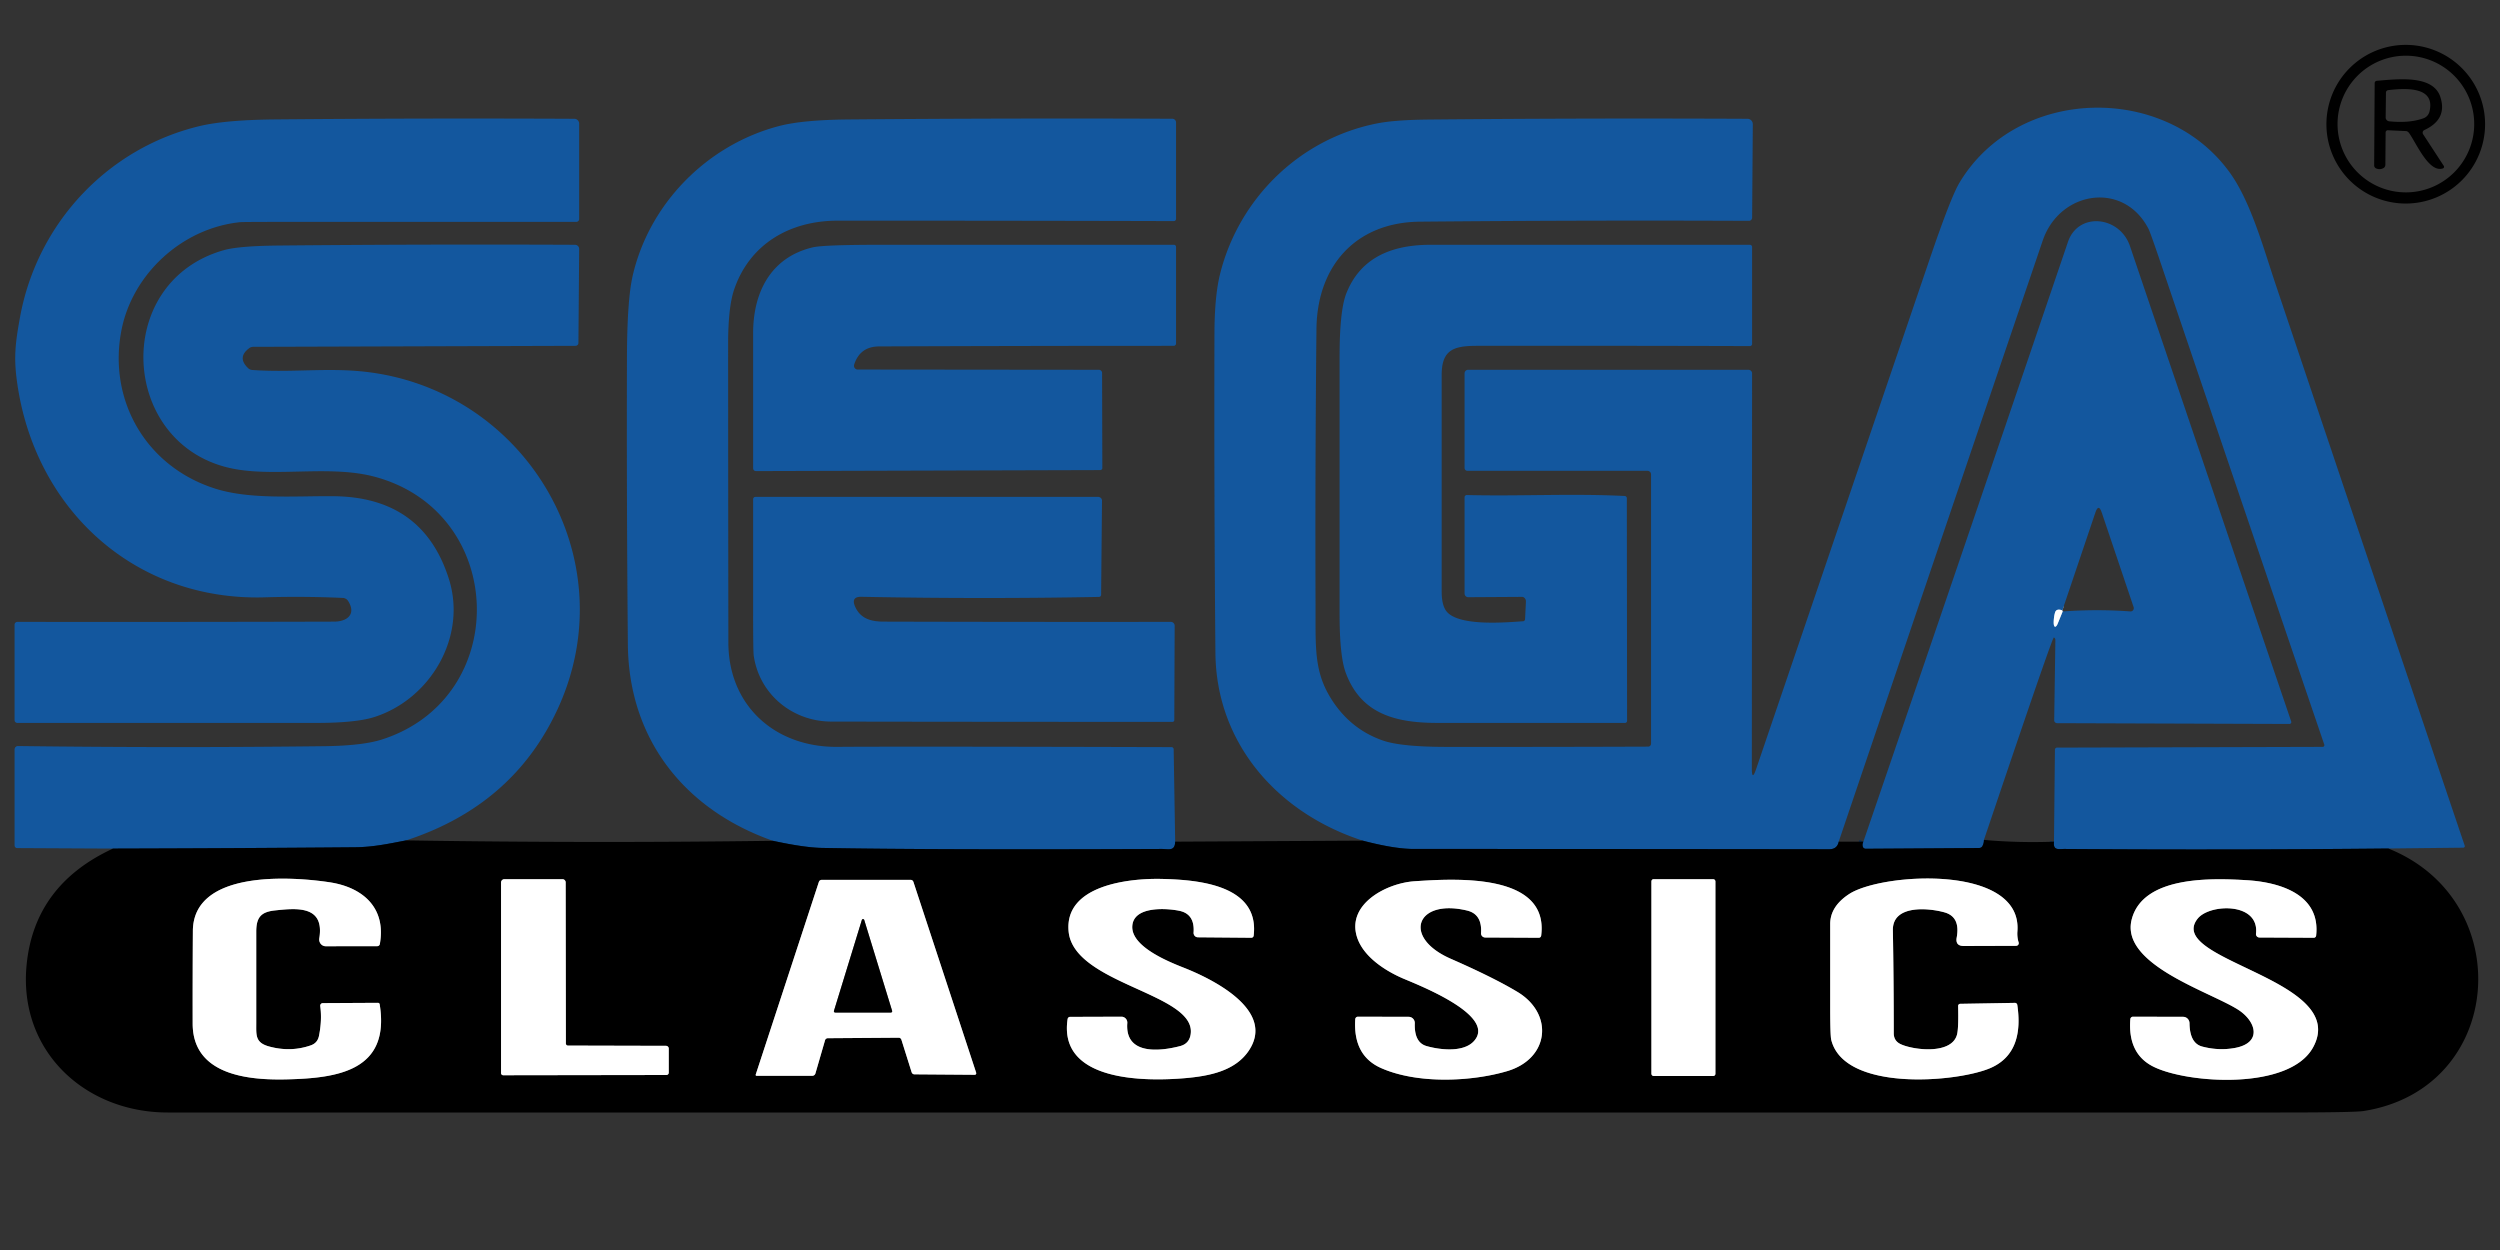 <?xml version="1.0" encoding="UTF-8" standalone="no"?>
<!DOCTYPE svg PUBLIC "-//W3C//DTD SVG 1.1//EN" "http://www.w3.org/Graphics/SVG/1.1/DTD/svg11.dtd">
<svg xmlns="http://www.w3.org/2000/svg" version="1.1" viewBox="0 0 600 300">
<rect x="0" y="0" width="600" height="300" fill="#333333" stroke="none"/>
<g stroke-width="2.00" fill="none" stroke-linecap="butt">
<path stroke="#0a2c4f" vector-effect="non-scaling-stroke" d="
  M 573.19 203.64
  Q 534.43 204.03 495.52 203.75
  C 494.10 203.74 492.69 204.20 492.96 202.00"
/>
<path stroke="#0a2c4f" vector-effect="non-scaling-stroke" d="
  M 441.29 202.00
  Q 440.94 203.82 439.00 203.82
  Q 389.12 203.75 339.25 203.75
  Q 334.67 203.75 327.04 201.75"
/>
<path stroke="#0a2c4f" vector-effect="non-scaling-stroke" d="
  M 476.14 201.58
  Q 476.15 202.37 475.77 203.08
  A 0.93 0.85 12.8 0 1 475.00 203.52
  L 447.81 203.70
  A 0.78 0.66 -7.5 0 1 447.09 203.24
  Q 446.89 202.65 447.21 202.00"
/>
<path stroke="#0a2c4f" vector-effect="non-scaling-stroke" d="
  M 282.04 202.00
  C 281.99 204.38 280.41 203.75 278.82 203.75
  Q 223.36 203.99 197.25 203.50
  Q 193.02 203.42 185.49 201.79"
/>
<path stroke="#0a2c4f" vector-effect="non-scaling-stroke" d="
  M 97.48 201.69
  C 93.25 202.50 89.61 203.30 85.20 203.34
  Q 56.03 203.59 27.12 203.66"
/>
<path stroke="#89abcf" vector-effect="non-scaling-stroke" d="
  M 494.96 146.50
  Q 493.49 145.93 493.18 147.11
  Q 493.00 147.81 492.93 148.52
  Q 492.76 150.39 493.25 150.41
  A 0.97 0.35 -70.0 0 0 493.83 149.72
  L 495.04 146.75"
/>
<path stroke="#808080" vector-effect="non-scaling-stroke" d="
  M 90.72 240.68
  L 77.47 240.75
  A 0.62 0.62 -4.1 0 0 76.86 241.45
  Q 77.32 244.83 76.55 248.64
  Q 76.20 250.33 74.58 250.89
  Q 69.73 252.58 64.53 251.14
  C 61.23 250.22 61.50 248.42 61.50 245.56
  Q 61.50 234.58 61.50 223.61
  C 61.50 220.15 62.64 218.86 66.00 218.50
  C 71.26 217.94 77.93 217.29 76.63 225.21
  A 1.63 1.58 -85.3 0 0 78.18 227.10
  L 90.56 227.08
  A 0.62 0.61 -84.9 0 0 91.16 226.57
  C 92.71 217.91 87.13 212.99 79.19 211.76
  C 69.93 210.34 46.39 208.75 46.29 223.42
  Q 46.22 234.56 46.24 245.69
  C 46.27 258.05 59.62 259.28 68.86 259.05
  C 80.85 258.75 93.73 257.10 91.12 241.02
  A 0.41 0.41 84.9 0 0 90.72 240.68"
/>
<path stroke="#808080" vector-effect="non-scaling-stroke" d="
  M 135.81 250.44
  L 135.76 211.78
  A 0.78 0.77 90.0 0 0 134.99 211.00
  L 121.06 211.00
  A 0.81 0.81 0.0 0 0 120.25 211.81
  L 120.25 257.54
  A 0.53 0.52 0.0 0 0 120.78 258.06
  L 159.94 258.00
  A 0.56 0.56 0.0 0 0 160.50 257.44
  L 160.50 251.65
  A 0.66 0.65 0.0 0 0 159.84 251.00
  L 136.30 250.94
  A 0.50 0.49 90.0 0 1 135.81 250.44"
/>
<path stroke="#808080" vector-effect="non-scaling-stroke" d="
  M 216.34 249.54
  L 218.79 257.33
  A 0.74 0.68 81.0 0 0 219.44 257.84
  L 233.94 257.95
  A 0.38 0.36 81.2 0 0 234.28 257.46
  L 219.22 211.66
  A 0.71 0.67 80.5 0 0 218.57 211.17
  L 197.19 211.17
  A 0.73 0.69 -79.9 0 0 196.53 211.66
  L 181.37 257.91
  A 0.22 0.21 9.4 0 0 181.58 258.19
  L 194.95 258.19
  A 0.78 0.78 -82.1 0 0 195.70 257.62
  L 198.01 249.66
  A 0.70 0.67 7.7 0 1 198.68 249.17
  L 215.69 249.05
  A 0.69 0.68 81.3 0 1 216.34 249.54"
/>
<path stroke="#808080" vector-effect="non-scaling-stroke" d="
  M 256.23 244.56
  C 253.90 259.82 275.34 259.55 284.50 258.75
  C 290.28 258.24 296.42 257.03 299.69 252.19
  C 306.31 242.40 290.77 234.88 284.13 232.26
  C 280.37 230.78 271.43 227.16 271.75 222.25
  C 272.07 217.29 280.36 218.02 283.08 218.60
  Q 286.78 219.39 286.46 223.82
  A 1.06 1.04 -87.7 0 0 287.49 224.95
  L 300.32 225.06
  A 0.57 0.56 -86.6 0 0 300.88 224.56
  C 302.35 212.14 286.94 211.12 278.62 210.94
  C 271.17 210.79 255.48 212.35 256.46 223.48
  C 257.59 236.28 287.18 238.37 285.76 248.21
  Q 285.43 250.49 283.20 251.07
  C 278.36 252.33 269.96 253.26 270.55 245.54
  A 1.42 1.41 -87.9 0 0 269.14 244.01
  L 256.80 244.05
  A 0.61 0.59 -85.9 0 0 256.23 244.56"
/>
<path stroke="#808080" vector-effect="non-scaling-stroke" d="
  M 331.43 256.32
  C 340.13 260.20 353.09 259.62 361.70 257.08
  C 371.88 254.08 372.94 243.32 364.19 238.06
  Q 358.43 234.60 348.17 230.10
  C 336.38 224.93 339.97 215.61 352.10 218.53
  Q 355.75 219.41 355.45 223.95
  A 1.00 0.99 1.6 0 0 356.45 225.00
  L 369.31 225.06
  A 0.57 0.57 3.4 0 0 369.88 224.56
  C 371.84 209.29 348.73 210.90 339.50 211.50
  C 332.74 211.94 323.14 217.02 325.69 224.93
  C 327.18 229.56 332.34 232.96 336.84 234.88
  C 340.61 236.48 357.64 243.16 354.35 249.03
  C 352.24 252.79 345.81 252.04 342.35 251.05
  Q 339.39 250.19 339.55 245.58
  A 1.49 1.46 -88.9 0 0 338.10 244.04
  L 325.90 244.01
  A 0.65 0.63 -87.6 0 0 325.26 244.62
  Q 324.71 253.33 331.43 256.32"
/>
<path stroke="#808080" vector-effect="non-scaling-stroke" d="
  M 411.70 211.52
  A 0.52 0.52 0.0 0 0 411.18 211.00
  L 396.86 211.00
  A 0.52 0.52 0.0 0 0 396.34 211.52
  L 396.34 257.72
  A 0.52 0.52 0.0 0 0 396.86 258.24
  L 411.18 258.24
  A 0.52 0.52 0.0 0 0 411.70 257.72
  L 411.70 211.52"
/>
<path stroke="#808080" vector-effect="non-scaling-stroke" d="
  M 439.49 249.52
  C 442.52 262.00 469.23 259.80 477.44 256.44
  C 483.98 253.76 485.11 247.70 484.15 241.18
  A 0.58 0.57 84.8 0 0 483.57 240.69
  L 470.44 240.92
  A 0.51 0.50 88.9 0 0 469.95 241.44
  Q 470.07 246.31 469.75 248.00
  C 468.76 253.23 459.26 252.04 456.18 250.61
  Q 454.50 249.83 454.50 247.98
  Q 454.50 235.50 454.29 223.25
  C 454.18 217.12 462.78 217.87 466.69 218.97
  Q 470.52 220.05 469.61 225.00
  Q 469.23 227.05 471.34 227.04
  L 483.86 227.00
  A 0.64 0.63 -8.9 0 0 484.47 226.17
  Q 484.07 224.91 484.18 223.49
  C 485.35 207.35 451.68 209.45 443.81 214.56
  Q 439.25 217.53 439.25 221.75
  Q 439.25 231.61 439.25 241.46
  Q 439.25 248.52 439.49 249.52"
/>
<path stroke="#808080" vector-effect="non-scaling-stroke" d="
  M 516.94 256.06
  C 525.24 260.10 549.43 261.66 555.11 251.42
  C 564.25 234.95 519.38 230.58 527.44 220.47
  C 530.31 216.87 542.29 216.49 541.44 224.08
  A 0.83 0.82 3.4 0 0 542.27 225.00
  L 555.31 225.06
  A 0.56 0.56 2.8 0 0 555.87 224.56
  C 556.99 214.64 547.11 211.73 539.25 211.25
  C 530.80 210.74 514.36 210.17 511.62 220.62
  C 508.78 231.40 529.96 237.84 537.01 242.24
  C 541.50 245.04 543.08 250.35 536.22 251.54
  Q 532.40 252.20 528.52 251.17
  Q 525.54 250.38 525.48 245.56
  A 1.55 1.52 89.4 0 0 523.96 244.04
  L 511.92 244.01
  A 0.64 0.64 -87.6 0 0 511.28 244.60
  Q 510.63 253.00 516.94 256.06"
/>
<path stroke="#808080" vector-effect="non-scaling-stroke" d="
  M 200.15 242.61
  A 0.30 0.30 8.5 0 0 200.44 243.00
  L 213.82 243.00
  A 0.30 0.30 -8.5 0 0 214.11 242.61
  L 207.42 220.81
  A 0.30 0.30 45.6 0 0 206.84 220.81
  L 200.15 242.61"
/>
</g>
<path fill="#000000" d="
  M 596.42 29.81
  A 19.04 19.04 0.0 0 1 577.38 48.85
  A 19.04 19.04 0.0 0 1 558.34 29.81
  A 19.04 19.04 0.0 0 1 577.38 10.77
  A 19.04 19.04 0.0 0 1 596.42 29.81
  Z
  M 593.81 29.77
  A 16.40 16.40 0.0 0 0 577.41 13.37
  A 16.40 16.40 0.0 0 0 561.01 29.77
  A 16.40 16.40 0.0 0 0 577.41 46.17
  A 16.40 16.40 0.0 0 0 593.81 29.77
  Z"
/>
<path fill="#000000" d="
  M 572.55 31.81
  L 572.49 39.49
  A 1.02 0.79 78.0 0 1 572.10 40.30
  Q 571.23 40.83 570.27 40.42
  A 0.80 0.75 -79.7 0 1 569.80 39.69
  L 569.92 19.94
  A 0.57 0.55 -2.9 0 1 570.43 19.39
  C 575.49 18.98 583.94 17.92 585.68 23.27
  Q 587.43 28.64 581.83 31.22
  A 0.70 0.68 60.8 0 0 581.56 32.24
  L 586.51 39.82
  A 0.40 0.40 -25.1 0 1 586.29 40.42
  C 582.99 41.50 580.11 34.74 578.22 31.98
  A 1.19 0.80 67.7 0 0 577.44 31.46
  L 573.06 31.26
  A 0.55 0.49 -89.0 0 0 572.55 31.81
  Z
  M 583.06 26.83
  C 584.57 20.84 577.67 21.10 573.19 21.63
  A 0.63 0.57 -2.9 0 0 572.63 22.19
  L 572.56 28.21
  A 0.97 0.91 2.8 0 0 573.44 29.12
  Q 578.41 29.60 581.70 28.36
  A 2.25 2.22 87.0 0 0 583.06 26.83
  Z"
/>
<path fill="#13579e" d="
  M 573.19 203.64
  Q 534.43 204.03 495.52 203.75
  C 494.10 203.74 492.69 204.20 492.96 202.00
  L 493.18 179.94
  A 0.51 0.50 -90.0 0 1 493.68 179.43
  L 557.44 179.25
  A 0.41 0.41 -9.2 0 0 557.83 178.71
  Q 537.84 120.06 518.22 62.10
  Q 516.08 55.80 515.65 54.95
  C 509.70 43.35 494.32 45.77 490.25 57.75
  Q 465.73 129.86 441.29 202.00
  Q 440.94 203.82 439.00 203.82
  Q 389.12 203.75 339.25 203.75
  Q 334.67 203.75 327.04 201.75
  C 306.71 195.17 291.90 178.51 291.70 156.71
  Q 291.36 118.33 291.47 79.94
  Q 291.50 70.99 292.83 65.70
  C 297.32 47.74 311.81 33.33 330.45 29.63
  Q 334.80 28.76 343.13 28.69
  Q 380.35 28.33 419.41 28.51
  A 1.30 1.27 -89.8 0 1 420.67 29.81
  L 420.51 52.23
  A 0.77 0.75 -89.6 0 1 419.75 53.00
  Q 379.82 52.83 340.78 53.20
  C 325.31 53.35 316.10 63.89 315.95 78.95
  Q 315.61 112.17 315.73 145.40
  C 315.76 155.13 315.33 160.93 319.31 167.44
  Q 323.91 174.94 331.87 177.72
  Q 336.25 179.25 347.29 179.26
  Q 371.56 179.28 395.55 179.19
  A 0.71 0.70 -90.0 0 0 396.25 178.48
  L 396.25 113.85
  A 0.85 0.85 -0.2 0 0 395.40 113.00
  L 352.19 113.00
  A 0.69 0.69 0.0 0 1 351.50 112.31
  L 351.50 89.60
  A 0.85 0.85 -0.0 0 1 352.35 88.75
  L 419.63 88.75
  A 0.87 0.87 0.0 0 1 420.50 89.62
  L 420.44 184.37
  Q 420.44 187.62 421.48 184.54
  Q 442.29 123.40 463.03 62.46
  Q 468.17 47.36 470.26 43.87
  C 484.15 20.62 519.75 19.88 535.22 41.52
  C 540.23 48.52 543.22 59.54 546.25 68.54
  Q 568.83 135.77 591.53 202.96
  A 0.37 0.36 -9.9 0 1 591.19 203.44
  L 573.19 203.64
  Z"
/>
<path fill="#13579e" d="
  M 83.56 144.25
  A 1.62 1.62 -14.8 0 0 82.27 143.50
  Q 72.88 143.08 63.50 143.36
  C 32.14 144.28 7.96 121.94 4.00 91.00
  C 3.29 85.47 3.74 81.96 4.82 76.04
  C 8.95 53.55 25.84 35.54 47.94 30.25
  Q 54.17 28.77 66.18 28.66
  Q 101.48 28.34 137.84 28.51
  A 1.16 1.16 -87.7 0 1 139.00 29.67
  L 139.00 52.56
  A 0.69 0.69 0.0 0 1 138.31 53.25
  Q 104.11 53.25 70.38 53.25
  Q 58.37 53.25 57.64 53.32
  C 43.62 54.76 31.74 65.85 29.14 79.29
  C 25.87 96.19 35.17 112.14 51.81 117.32
  C 60.12 119.91 70.90 119.01 80.00 119.09
  Q 101.55 119.26 107.75 139.00
  C 112.09 152.83 103.35 167.72 89.93 172.06
  Q 85.47 173.50 75.91 173.50
  Q 40.17 173.50 4.16 173.50
  A 0.66 0.66 -3.8 0 1 3.50 172.84
  L 3.50 149.92
  A 0.67 0.67 -0.4 0 1 4.17 149.25
  Q 42.23 149.30 80.21 149.19
  C 83.29 149.18 85.56 147.44 83.56 144.25
  Z"
/>
<path fill="#13579e" d="
  M 282.04 202.00
  C 281.99 204.38 280.41 203.75 278.82 203.75
  Q 223.36 203.99 197.25 203.50
  Q 193.02 203.42 185.49 201.79
  C 164.17 194.29 150.90 177.29 150.69 154.73
  Q 150.37 120.36 150.47 85.99
  Q 150.50 71.97 151.86 66.11
  C 155.86 48.83 169.70 34.77 186.97 30.25
  Q 192.61 28.77 203.67 28.67
  Q 242.16 28.34 281.37 28.50
  A 0.89 0.88 0.3 0 1 282.25 29.38
  L 282.25 52.52
  A 0.54 0.54 -0.2 0 1 281.71 53.06
  Q 241.41 52.95 201.00 52.96
  C 189.60 52.96 179.90 58.54 176.18 69.53
  Q 174.75 73.76 174.75 82.65
  Q 174.76 118.45 174.81 154.25
  C 174.84 169.37 186.02 179.38 201.00 179.25
  Q 214.85 179.13 281.18 179.31
  A 0.52 0.50 89.4 0 1 281.68 179.82
  L 282.04 202.00
  Z"
/>
<path fill="#13579e" d="
  M 476.14 201.58
  Q 476.15 202.37 475.77 203.08
  A 0.93 0.85 12.8 0 1 475.00 203.52
  L 447.81 203.70
  A 0.78 0.66 -7.5 0 1 447.09 203.24
  Q 446.89 202.65 447.21 202.00
  Q 471.84 130.06 496.31 58.06
  C 498.79 50.78 508.73 51.82 511.19 59.06
  Q 530.48 116.01 549.89 173.16
  A 0.45 0.45 -9.3 0 1 549.46 173.75
  L 493.70 173.56
  A 0.70 0.68 0.8 0 1 493.01 172.87
  L 493.29 153.64
  A 0.63 0.41 -88.0 0 0 492.91 153.01
  C 492.49 152.97 477.63 197.23 476.14 201.58
  Z
  M 494.96 146.50
  Q 493.49 145.93 493.18 147.11
  Q 493.00 147.81 492.93 148.52
  Q 492.76 150.39 493.25 150.41
  A 0.97 0.35 -70.0 0 0 493.83 149.72
  L 495.04 146.75
  Q 503.27 146.16 511.29 146.74
  A 0.78 0.77 82.6 0 0 512.07 145.71
  L 504.43 123.05
  Q 503.66 120.75 502.89 123.02
  L 494.96 146.50
  Z"
/>
<path fill="#13579e" d="
  M 97.48 201.69
  C 93.25 202.50 89.61 203.30 85.20 203.34
  Q 56.03 203.59 27.12 203.66
  L 4.12 203.54
  A 0.64 0.62 -90.0 0 1 3.50 202.90
  L 3.50 179.86
  A 0.81 0.81 0.3 0 1 4.32 179.05
  Q 41.26 179.53 77.69 179.09
  Q 86.96 178.98 91.63 177.49
  C 122.92 167.49 121.75 122.83 89.81 114.39
  C 79.54 111.67 66.97 114.37 56.76 112.64
  C 28.79 107.89 26.30 67.80 53.72 60.04
  Q 57.32 59.02 66.89 58.93
  Q 102.03 58.59 138.01 58.75
  A 1.00 0.98 0.6 0 1 139.00 59.74
  L 138.82 82.33
  A 0.69 0.68 0.4 0 1 138.13 83.00
  L 60.74 83.24
  A 1.61 1.49 24.2 0 0 59.84 83.54
  Q 56.78 85.80 59.62 88.42
  A 1.53 1.38 -19.2 0 0 60.50 88.79
  C 69.00 89.42 77.11 88.39 85.36 89.01
  C 125.18 91.98 150.67 133.33 133.94 169.94
  Q 123.28 193.27 97.48 201.69
  Z"
/>
<path fill="#13579e" d="
  M 205.85 88.69
  L 263.73 88.75
  A 0.77 0.77 -89.5 0 1 264.50 89.52
  L 264.56 112.32
  A 0.51 0.50 -0.0 0 1 264.05 112.82
  L 181.42 113.06
  A 0.67 0.67 -90.0 0 1 180.75 112.39
  Q 180.75 95.93 180.75 79.97
  C 180.75 70.11 185.03 61.72 195.09 59.36
  Q 197.69 58.75 211.45 58.75
  Q 246.60 58.75 281.75 58.75
  A 0.50 0.50 0.0 0 1 282.25 59.25
  L 282.25 82.44
  A 0.56 0.56 0.0 0 1 281.69 83.00
  Q 246.00 83.00 211.00 83.14
  Q 206.39 83.16 205.00 87.51
  A 0.90 0.90 -81.0 0 0 205.85 88.69
  Z"
/>
<path fill="#13579e" d="
  M 366.22 144.40
  A 1.09 0.95 -88.6 0 0 365.27 143.25
  L 352.40 143.33
  A 0.89 0.88 -0.3 0 1 351.50 142.45
  L 351.50 119.35
  A 0.54 0.54 0.5 0 1 352.05 118.81
  C 364.69 119.13 377.34 118.40 389.94 119.04
  A 0.52 0.52 1.1 0 1 390.44 119.56
  L 390.50 173.00
  A 0.50 0.50 0.0 0 1 390.00 173.50
  Q 367.50 173.50 345.00 173.50
  C 334.85 173.50 326.63 171.31 322.98 161.47
  Q 321.50 157.46 321.50 147.36
  Q 321.50 116.53 321.50 85.69
  Q 321.50 74.59 323.09 70.49
  C 326.50 61.74 334.14 58.75 343.31 58.75
  Q 381.76 58.75 419.98 58.75
  A 0.52 0.52 89.9 0 1 420.50 59.27
  L 420.50 82.55
  A 0.51 0.51 89.6 0 1 419.99 83.06
  Q 386.98 82.96 354.47 83.00
  C 348.91 83.00 346.00 83.91 346.00 90.00
  Q 346.00 115.97 346.00 141.93
  Q 346.00 145.30 347.19 146.76
  C 350.23 150.48 362.15 149.31 365.57 149.10
  A 0.56 0.48 89.6 0 0 366.02 148.57
  L 366.22 144.40
  Z"
/>
<path fill="#13579e" d="
  M 212.11 149.19
  Q 246.55 149.29 281.01 149.25
  A 0.93 0.91 -89.7 0 1 281.92 150.19
  L 281.83 172.81
  A 0.44 0.43 -90.0 0 1 281.40 173.25
  Q 240.50 173.25 199.50 173.18
  C 190.19 173.16 182.20 166.61 180.89 157.30
  Q 180.75 156.32 180.75 146.68
  Q 180.75 133.31 180.75 119.81
  A 0.56 0.56 0.0 0 1 181.31 119.25
  L 263.54 119.25
  A 0.94 0.91 0.3 0 1 264.48 120.17
  L 264.27 142.76
  A 0.53 0.51 -0.0 0 1 263.75 143.26
  Q 235.62 143.80 206.73 143.23
  Q 204.22 143.19 205.19 145.50
  C 206.43 148.41 208.92 149.19 212.11 149.19
  Z"
/>
<path fill="#ffffff" d="
  M 494.96 146.50
  L 495.04 146.75
  L 493.83 149.72
  A 0.97 0.35 -70.0 0 1 493.25 150.41
  Q 492.76 150.39 492.93 148.52
  Q 493.00 147.81 493.18 147.11
  Q 493.49 145.93 494.96 146.50
  Z"
/>
<path fill="#000000" d="
  M 97.48 201.69
  Q 141.51 202.39 185.49 201.79
  Q 193.02 203.42 197.25 203.50
  Q 223.36 203.99 278.82 203.75
  C 280.41 203.75 281.99 204.38 282.04 202.00
  L 327.04 201.75
  Q 334.67 203.75 339.25 203.75
  Q 389.12 203.75 439.00 203.82
  Q 440.94 203.82 441.29 202.00
  L 447.21 202.00
  Q 446.89 202.65 447.09 203.24
  A 0.78 0.66 -7.5 0 0 447.81 203.70
  L 475.00 203.52
  A 0.93 0.85 12.8 0 0 475.77 203.08
  Q 476.15 202.37 476.14 201.58
  Q 484.61 202.32 492.96 202.00
  C 492.69 204.20 494.10 203.74 495.52 203.75
  Q 534.43 204.03 573.19 203.64
  C 604.42 216.14 601.19 261.34 567.23 266.65
  Q 564.96 267.00 547.25 267.00
  Q 293.75 267.00 40.25 267.00
  C 20.28 267.00 4.29 252.11 6.40 231.41
  Q 8.34 212.33 27.12 203.66
  Q 56.03 203.59 85.20 203.34
  C 89.61 203.30 93.25 202.50 97.48 201.69
  Z
  M 90.72 240.68
  L 77.47 240.75
  A 0.62 0.62 -4.1 0 0 76.86 241.45
  Q 77.32 244.83 76.55 248.64
  Q 76.20 250.33 74.58 250.89
  Q 69.73 252.58 64.53 251.14
  C 61.23 250.22 61.50 248.42 61.50 245.56
  Q 61.50 234.58 61.50 223.61
  C 61.50 220.15 62.64 218.86 66.00 218.50
  C 71.26 217.94 77.93 217.29 76.63 225.21
  A 1.63 1.58 -85.3 0 0 78.18 227.10
  L 90.56 227.08
  A 0.62 0.61 -84.9 0 0 91.16 226.57
  C 92.71 217.91 87.13 212.99 79.19 211.76
  C 69.93 210.34 46.39 208.75 46.29 223.42
  Q 46.22 234.56 46.24 245.69
  C 46.27 258.05 59.62 259.28 68.86 259.05
  C 80.85 258.75 93.73 257.10 91.12 241.02
  A 0.41 0.41 84.9 0 0 90.72 240.68
  Z
  M 135.81 250.44
  L 135.76 211.78
  A 0.78 0.77 90.0 0 0 134.99 211.00
  L 121.06 211.00
  A 0.81 0.81 0.0 0 0 120.25 211.81
  L 120.25 257.54
  A 0.53 0.52 0.0 0 0 120.78 258.06
  L 159.94 258.00
  A 0.56 0.56 0.0 0 0 160.50 257.44
  L 160.50 251.65
  A 0.66 0.65 0.0 0 0 159.84 251.00
  L 136.30 250.94
  A 0.50 0.49 90.0 0 1 135.81 250.44
  Z
  M 216.34 249.54
  L 218.79 257.33
  A 0.74 0.68 81.0 0 0 219.44 257.84
  L 233.94 257.95
  A 0.38 0.36 81.2 0 0 234.28 257.46
  L 219.22 211.66
  A 0.71 0.67 80.5 0 0 218.57 211.17
  L 197.19 211.17
  A 0.73 0.69 -79.9 0 0 196.53 211.66
  L 181.37 257.91
  A 0.22 0.21 9.4 0 0 181.58 258.19
  L 194.95 258.19
  A 0.78 0.78 -82.1 0 0 195.70 257.62
  L 198.01 249.66
  A 0.70 0.67 7.7 0 1 198.68 249.17
  L 215.69 249.05
  A 0.69 0.68 81.3 0 1 216.34 249.54
  Z
  M 256.23 244.56
  C 253.90 259.82 275.34 259.55 284.50 258.75
  C 290.28 258.24 296.42 257.03 299.69 252.19
  C 306.31 242.40 290.77 234.88 284.13 232.26
  C 280.37 230.78 271.43 227.16 271.75 222.25
  C 272.07 217.29 280.36 218.02 283.08 218.60
  Q 286.78 219.39 286.46 223.82
  A 1.06 1.04 -87.7 0 0 287.49 224.95
  L 300.32 225.06
  A 0.57 0.56 -86.6 0 0 300.88 224.56
  C 302.35 212.14 286.94 211.12 278.62 210.94
  C 271.17 210.79 255.48 212.35 256.46 223.48
  C 257.59 236.28 287.18 238.37 285.76 248.21
  Q 285.43 250.49 283.20 251.07
  C 278.36 252.33 269.96 253.26 270.55 245.54
  A 1.42 1.41 -87.9 0 0 269.14 244.01
  L 256.80 244.05
  A 0.61 0.59 -85.9 0 0 256.23 244.56
  Z
  M 331.43 256.32
  C 340.13 260.20 353.09 259.62 361.70 257.08
  C 371.88 254.08 372.94 243.32 364.19 238.06
  Q 358.43 234.60 348.17 230.10
  C 336.38 224.93 339.97 215.61 352.10 218.53
  Q 355.75 219.41 355.45 223.95
  A 1.00 0.99 1.6 0 0 356.45 225.00
  L 369.31 225.06
  A 0.57 0.57 3.4 0 0 369.88 224.56
  C 371.84 209.29 348.73 210.90 339.50 211.50
  C 332.74 211.94 323.14 217.02 325.69 224.93
  C 327.18 229.56 332.34 232.96 336.84 234.88
  C 340.61 236.48 357.64 243.16 354.35 249.03
  C 352.24 252.79 345.81 252.04 342.35 251.05
  Q 339.39 250.19 339.55 245.58
  A 1.49 1.46 -88.9 0 0 338.10 244.04
  L 325.90 244.01
  A 0.65 0.63 -87.6 0 0 325.26 244.62
  Q 324.71 253.33 331.43 256.32
  Z
  M 411.70 211.52
  A 0.52 0.52 0.0 0 0 411.18 211.00
  L 396.86 211.00
  A 0.52 0.52 0.0 0 0 396.34 211.52
  L 396.34 257.72
  A 0.52 0.52 0.0 0 0 396.86 258.24
  L 411.18 258.24
  A 0.52 0.52 0.0 0 0 411.70 257.72
  L 411.70 211.52
  Z
  M 439.49 249.52
  C 442.52 262.00 469.23 259.80 477.44 256.44
  C 483.98 253.76 485.11 247.70 484.15 241.18
  A 0.58 0.57 84.8 0 0 483.57 240.69
  L 470.44 240.92
  A 0.51 0.50 88.9 0 0 469.95 241.44
  Q 470.07 246.31 469.75 248.00
  C 468.76 253.23 459.26 252.04 456.18 250.61
  Q 454.50 249.83 454.50 247.98
  Q 454.50 235.50 454.29 223.25
  C 454.18 217.12 462.78 217.87 466.69 218.97
  Q 470.52 220.05 469.61 225.00
  Q 469.23 227.05 471.34 227.04
  L 483.86 227.00
  A 0.64 0.63 -8.9 0 0 484.47 226.17
  Q 484.07 224.91 484.18 223.49
  C 485.35 207.35 451.68 209.45 443.81 214.56
  Q 439.25 217.53 439.25 221.75
  Q 439.25 231.61 439.25 241.46
  Q 439.25 248.52 439.49 249.52
  Z
  M 516.94 256.06
  C 525.24 260.10 549.43 261.66 555.11 251.42
  C 564.25 234.95 519.38 230.58 527.44 220.47
  C 530.31 216.87 542.29 216.49 541.44 224.08
  A 0.83 0.82 3.4 0 0 542.27 225.00
  L 555.31 225.06
  A 0.56 0.56 2.8 0 0 555.87 224.56
  C 556.99 214.64 547.11 211.73 539.25 211.25
  C 530.80 210.74 514.36 210.17 511.62 220.62
  C 508.78 231.40 529.96 237.84 537.01 242.24
  C 541.50 245.04 543.08 250.35 536.22 251.54
  Q 532.40 252.20 528.52 251.17
  Q 525.54 250.38 525.48 245.56
  A 1.55 1.52 89.4 0 0 523.96 244.04
  L 511.92 244.01
  A 0.64 0.64 -87.6 0 0 511.28 244.60
  Q 510.63 253.00 516.94 256.06
  Z"
/>
<path fill="#ffffff" d="
  M 90.72 240.68
  A 0.41 0.41 84.9 0 1 91.12 241.02
  C 93.73 257.10 80.85 258.75 68.86 259.05
  C 59.62 259.28 46.27 258.05 46.24 245.69
  Q 46.22 234.56 46.29 223.42
  C 46.39 208.75 69.93 210.34 79.19 211.76
  C 87.13 212.99 92.71 217.91 91.16 226.57
  A 0.62 0.61 -84.9 0 1 90.56 227.08
  L 78.18 227.10
  A 1.63 1.58 -85.3 0 1 76.63 225.21
  C 77.93 217.29 71.26 217.94 66.00 218.50
  C 62.64 218.86 61.50 220.15 61.50 223.61
  Q 61.50 234.58 61.50 245.56
  C 61.50 248.42 61.23 250.22 64.53 251.14
  Q 69.73 252.58 74.58 250.89
  Q 76.20 250.33 76.55 248.64
  Q 77.32 244.83 76.86 241.45
  A 0.62 0.62 -4.1 0 1 77.47 240.75
  L 90.72 240.68
  Z"
/>
<path fill="#ffffff" d="
  M 136.30 250.94
  L 159.84 251.00
  A 0.66 0.65 -0.0 0 1 160.50 251.65
  L 160.50 257.44
  A 0.56 0.56 0.0 0 1 159.94 258.00
  L 120.78 258.06
  A 0.53 0.52 0.0 0 1 120.25 257.54
  L 120.25 211.81
  A 0.81 0.81 0.0 0 1 121.06 211.00
  L 134.99 211.00
  A 0.78 0.77 90.0 0 1 135.76 211.78
  L 135.81 250.44
  A 0.50 0.49 90.0 0 0 136.30 250.94
  Z"
/>
<path fill="#ffffff" d="
  M 215.69 249.05
  L 198.68 249.17
  A 0.70 0.67 7.7 0 0 198.01 249.66
  L 195.70 257.62
  A 0.78 0.78 -82.1 0 1 194.95 258.19
  L 181.58 258.19
  A 0.22 0.21 9.4 0 1 181.37 257.91
  L 196.53 211.66
  A 0.73 0.69 -79.9 0 1 197.19 211.17
  L 218.57 211.17
  A 0.71 0.67 80.5 0 1 219.22 211.66
  L 234.28 257.46
  A 0.38 0.36 81.2 0 1 233.94 257.95
  L 219.44 257.84
  A 0.74 0.68 81.0 0 1 218.79 257.33
  L 216.34 249.54
  A 0.69 0.68 81.3 0 0 215.69 249.05
  Z
  M 200.15 242.61
  A 0.30 0.30 8.5 0 0 200.44 243.00
  L 213.82 243.00
  A 0.30 0.30 -8.5 0 0 214.11 242.61
  L 207.42 220.81
  A 0.30 0.30 45.6 0 0 206.84 220.81
  L 200.15 242.61
  Z"
/>
<path fill="#ffffff" d="
  M 284.50 258.75
  C 275.34 259.55 253.90 259.82 256.23 244.56
  A 0.61 0.59 -85.9 0 1 256.80 244.05
  L 269.14 244.01
  A 1.42 1.41 -87.9 0 1 270.55 245.54
  C 269.96 253.26 278.36 252.33 283.20 251.07
  Q 285.43 250.49 285.76 248.21
  C 287.18 238.37 257.59 236.28 256.46 223.48
  C 255.48 212.35 271.17 210.79 278.62 210.94
  C 286.94 211.12 302.35 212.14 300.88 224.56
  A 0.57 0.56 -86.6 0 1 300.32 225.06
  L 287.49 224.95
  A 1.06 1.04 -87.7 0 1 286.46 223.82
  Q 286.78 219.39 283.08 218.60
  C 280.36 218.02 272.07 217.29 271.75 222.25
  C 271.43 227.16 280.37 230.78 284.13 232.26
  C 290.77 234.88 306.31 242.40 299.69 252.19
  C 296.42 257.03 290.28 258.24 284.50 258.75
  Z"
/>
<path fill="#ffffff" d="
  M 331.43 256.32
  Q 324.71 253.33 325.26 244.62
  A 0.65 0.63 -87.6 0 1 325.90 244.01
  L 338.10 244.04
  A 1.49 1.46 -88.9 0 1 339.55 245.58
  Q 339.39 250.19 342.35 251.05
  C 345.81 252.04 352.24 252.79 354.35 249.03
  C 357.64 243.16 340.61 236.48 336.84 234.88
  C 332.34 232.96 327.18 229.56 325.69 224.93
  C 323.14 217.02 332.74 211.94 339.50 211.50
  C 348.73 210.90 371.84 209.29 369.88 224.56
  A 0.57 0.57 3.4 0 1 369.31 225.06
  L 356.45 225.00
  A 1.00 0.99 1.6 0 1 355.45 223.95
  Q 355.75 219.41 352.10 218.53
  C 339.97 215.61 336.38 224.93 348.17 230.10
  Q 358.43 234.60 364.19 238.06
  C 372.94 243.32 371.88 254.08 361.70 257.08
  C 353.09 259.62 340.13 260.20 331.43 256.32
  Z"
/>
<rect fill="#ffffff" x="396.34" y="211.00" width="15.36" height="47.24" rx="0.52"/>
<path fill="#ffffff" d="
  M 477.44 256.44
  C 469.23 259.80 442.52 262.00 439.49 249.52
  Q 439.25 248.52 439.25 241.46
  Q 439.25 231.61 439.25 221.75
  Q 439.25 217.53 443.81 214.56
  C 451.68 209.45 485.35 207.35 484.18 223.49
  Q 484.07 224.91 484.47 226.17
  A 0.64 0.63 -8.9 0 1 483.86 227.00
  L 471.34 227.04
  Q 469.23 227.05 469.61 225.00
  Q 470.52 220.05 466.69 218.97
  C 462.78 217.87 454.18 217.12 454.29 223.25
  Q 454.50 235.50 454.50 247.98
  Q 454.50 249.83 456.18 250.61
  C 459.26 252.04 468.76 253.23 469.75 248.00
  Q 470.07 246.31 469.95 241.44
  A 0.51 0.50 88.9 0 1 470.44 240.92
  L 483.57 240.69
  A 0.58 0.57 84.8 0 1 484.15 241.18
  C 485.11 247.70 483.98 253.76 477.44 256.44
  Z"
/>
<path fill="#ffffff" d="
  M 516.94 256.06
  Q 510.63 253.00 511.28 244.60
  A 0.64 0.64 -87.6 0 1 511.92 244.01
  L 523.96 244.04
  A 1.55 1.52 89.4 0 1 525.48 245.56
  Q 525.54 250.38 528.52 251.17
  Q 532.40 252.20 536.22 251.54
  C 543.08 250.35 541.50 245.04 537.01 242.24
  C 529.96 237.84 508.78 231.40 511.62 220.62
  C 514.36 210.17 530.80 210.74 539.25 211.25
  C 547.11 211.73 556.99 214.64 555.87 224.56
  A 0.56 0.56 2.8 0 1 555.31 225.06
  L 542.27 225.00
  A 0.83 0.82 3.4 0 1 541.44 224.08
  C 542.29 216.49 530.31 216.87 527.44 220.47
  C 519.38 230.58 564.25 234.95 555.11 251.42
  C 549.43 261.66 525.24 260.10 516.94 256.06
  Z"
/>
<path fill="#000000" d="
  M 200.15 242.61
  L 206.84 220.81
  A 0.30 0.30 45.6 0 1 207.42 220.81
  L 214.11 242.61
  A 0.30 0.30 -8.7 0 1 213.82 243.00
  L 200.44 243.00
  A 0.30 0.30 8.6 0 1 200.15 242.61
  Z"
/>
</svg>
